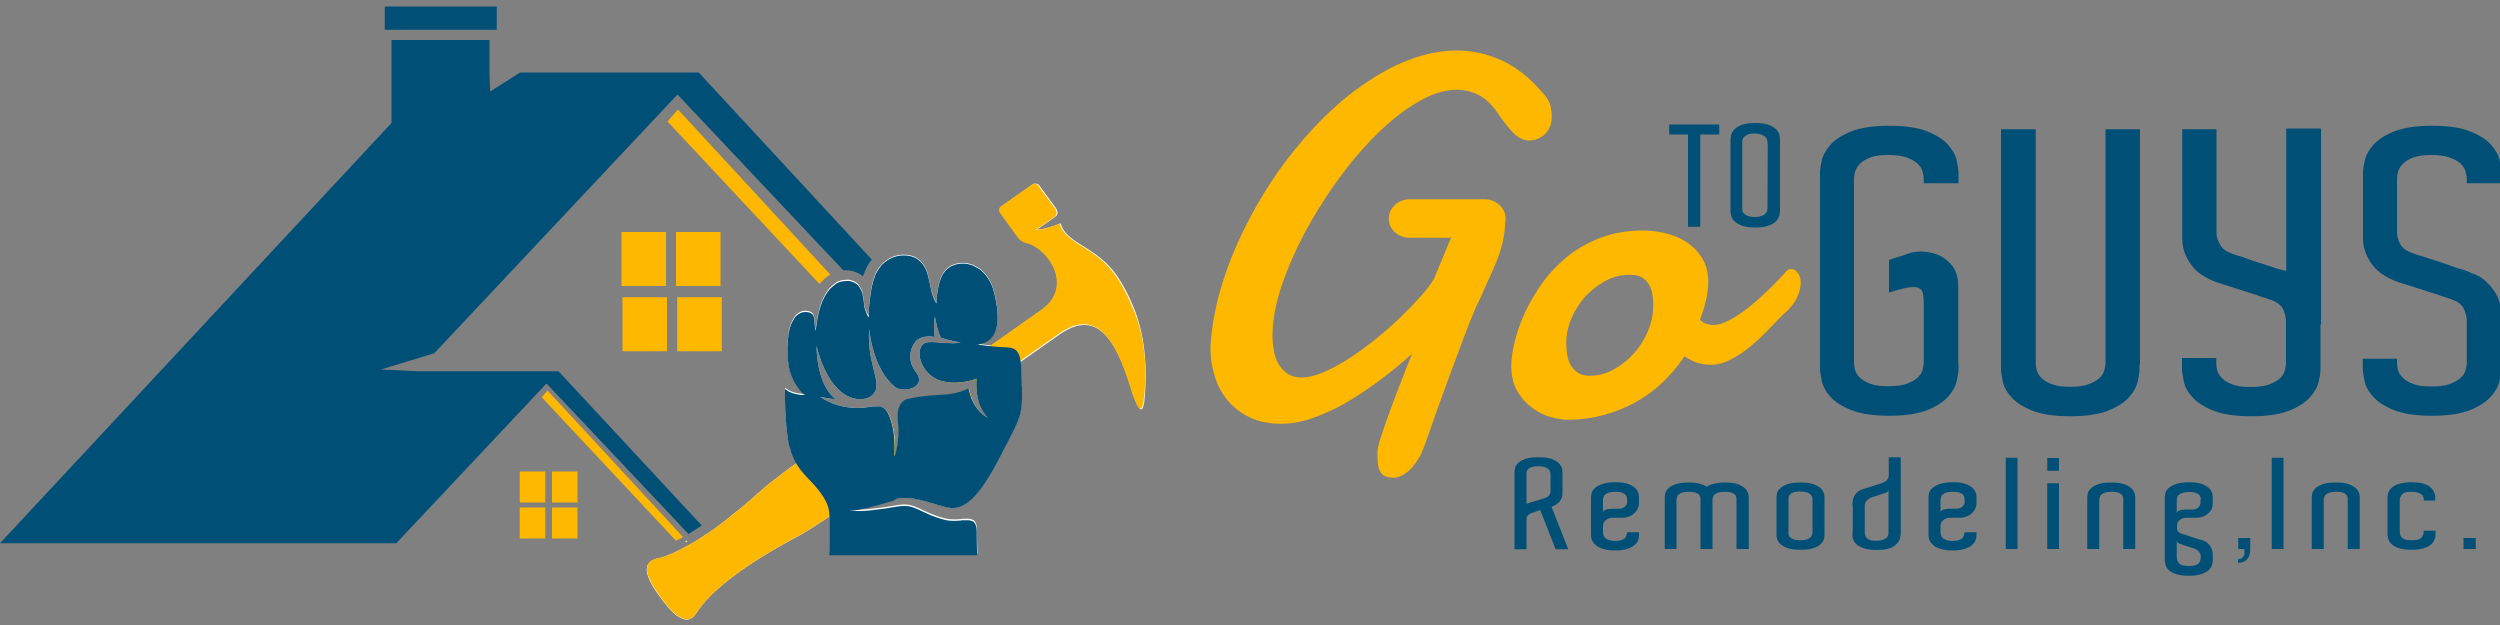 <?xml version="1.0" encoding="utf-8"?>
<!-- Generator: Adobe Illustrator 26.0.2, SVG Export Plug-In . SVG Version: 6.00 Build 0)  -->
<svg version="1.1" id="Layer_1" xmlns="http://www.w3.org/2000/svg" xmlns:xlink="http://www.w3.org/1999/xlink" x="0px" y="0px"
	 viewBox="0 0 1000 250" style="enable-background:new 0 0 1000 250;" xml:space="preserve">
<rect x="0" y="0" width="1000" height="250" fill="#808080" stroke="none"/>
<style type="text/css">
	.st0{fill-rule:evenodd;clip-rule:evenodd;fill:#FFB800;}
	.st1{fill-rule:evenodd;clip-rule:evenodd;fill:#004F77;}
	.st2{fill:#FFFFFF;}
	.st3{fill:#FFB800;}
	.st4{fill:#004F77;}
</style>
<g>
	<g>
		<path class="st0" d="M219,156.2l54.2,58.6c-1,0.5-1.9,1-2.8,1.5l-53.7-57.4L219,156.2z"/>
		<path class="st0" d="M274.9,216.6h-0.8c0.2-0.1,0.3-0.2,0.5-0.3L274.9,216.6z"/>
		<rect x="220.8" y="203" class="st0" width="10.2" height="12.4"/>
		<rect x="207.9" y="203" class="st0" width="10.2" height="12.4"/>
		<path class="st1" d="M279.5,29h-16.7l0,0H208l-11.9,7.6l-0.3-6.4V16h-39.2v33.2L0,217.3h102.3l0,0h56.2l60.1-63.9l56.8,60.2
			c1.7-1,3.5-2.2,5.3-3.4l-57.3-61.7H167l0,0l-14.7-0.7l21.4-6.5L271,37.8l66.3,70.3c0.4,0,0.7,0,1,0c2.6,0,5.1,0.9,6.9,2.4
			c0-0.1,0.1-0.2,0.1-0.3c0.9-2.6,2-4.7,3.4-6.4L279.5,29z"/>
		<rect x="153.9" y="2.6" class="st1" width="44.8" height="9.3"/>
		<path class="st0" d="M332.1,109.8c-1.4,0.8-2.9,2.1-4.3,3.8l-60.8-65l4.2-4.8L332.1,109.8z"/>
		<path class="st0" d="M349.4,128.6c-1.1,1.5-2.3,3-3.5,4.4l-15.2-16.2c0.2-0.2,0.3-0.5,0.5-0.7c0.2-0.2,0.3-0.4,0.6-0.7
			c0.1-0.1,0.2-0.3,0.4-0.4c0.6-0.6,1.1-1.1,1.7-1.4c0.1,0,0.1-0.1,0.1-0.1c0.1-0.1,0.3-0.2,0.4-0.3c0.2-0.1,0.4-0.2,0.5-0.3
			l11.6,12.5c0,0,0,0,0,0c0,0,0,0,0,0l0.7,0.8v0L349.4,128.6z"/>
		<rect x="270.9" y="118.9" class="st0" width="17.8" height="21.6"/>
		<rect x="249" y="118.9" class="st0" width="17.8" height="21.6"/>
		<rect x="270.4" y="92.8" class="st0" width="17.8" height="21.6"/>
		<rect x="248.6" y="92.8" class="st0" width="17.8" height="21.6"/>
		<rect x="220.8" y="188.6" class="st0" width="10.2" height="12.4"/>
		<rect x="207.9" y="188.6" class="st0" width="10.2" height="12.4"/>
	</g>
	<g>
		<path class="st2" d="M274.9,216.6h-0.8c0.2-0.1,0.3-0.2,0.5-0.3L274.9,216.6z"/>
		<path class="st2" d="M453.3,122.6c-6.5-15.4-11.9-19.2-21.7-25.2c-5.2-3.2-6.8-5.8-7.3-8.1c-5.5,2.4-9.6,2.6-9.6,2.6
			c2.8-1.9,4.9-3.5,7.4-5.2c1.6-1.1,0.7-2.8,0.3-3.4l-6.6-9c-0.6-0.9-1.8-1.1-2.6-0.6l-12.5,8.8c-0.8,0.6-0.9,1.8-0.3,2.6l7.1,9.8
			c0.9,1.2,2.3,2,3.3,2.2c8.2,1.7,19.7,17.2,5.9,26.9c-1.4,0.9-2.8,2-4.4,3.1c-0.4,0.3-0.8,0.6-1.2,0.8c-1.8,1.3-3.8,2.7-5.8,4.1
			c-1.2,0.9-2.5,1.8-3.8,2.7c-1.6,1.2-3.3,2.3-5,3.5h0c-0.7-0.1-1.3-0.1-1.8-0.2c-0.3,0-0.5-0.1-0.8-0.1c-0.3,0-0.5-0.1-0.7-0.1
			c-0.1,0-0.2,0-0.3,0c-0.2,0-0.4-0.1-0.6-0.1c-0.2,0-0.3-0.1-0.5-0.1c0,0,0,0-0.1,0c-0.1,0-0.2,0-0.3-0.1c-0.1,0-0.2,0-0.3,0
			c-0.2,0-0.2,0-0.2,0c8.8-0.8,9.5-10,6.7-20.8c-0.1-0.5-0.3-1-0.4-1.5c-0.2-0.5-0.3-0.9-0.5-1.4c-0.2-0.4-0.4-0.9-0.6-1.2
			c-0.2-0.3-0.3-0.6-0.5-0.9c-0.4-0.7-0.9-1.4-1.4-2c-0.1-0.2-0.3-0.3-0.4-0.5c-0.2-0.2-0.4-0.4-0.6-0.6c0,0-0.1-0.1-0.1-0.1
			c-0.2-0.2-0.3-0.3-0.5-0.5c-0.2-0.2-0.3-0.3-0.5-0.4c-0.2-0.1-0.3-0.3-0.5-0.3c-0.2-0.1-0.3-0.2-0.5-0.3c-0.2-0.2-0.5-0.3-0.7-0.4
			c-0.3-0.1-0.5-0.3-0.7-0.4c-0.3-0.1-0.6-0.3-0.9-0.4c-0.6-0.2-1.2-0.4-1.9-0.5c-2.3-0.4-4.7,0-6.6,1c-0.3,0.2-0.7,0.4-1,0.7
			c-0.2,0.1-0.4,0.3-0.6,0.5c-0.2,0.2-0.4,0.3-0.5,0.5c-0.2,0.2-0.3,0.3-0.4,0.5c-0.2,0.2-0.4,0.4-0.5,0.7c-0.2,0.2-0.3,0.5-0.4,0.7
			c-2.2,4-2.3,11.2-2.3,11.2c-3.6-5.2-1.8-13.8-7.6-17.7c-2.9-2-8.1-2.3-12.3,0.6c-0.5,0.4-1.1,0.8-1.6,1.3
			c-0.3,0.2-0.5,0.5-0.7,0.8c-0.2,0.2-0.3,0.4-0.5,0.6c-0.1,0.1-0.1,0.2-0.2,0.2c-0.2,0.3-0.4,0.6-0.6,0.9c-0.2,0.3-0.3,0.6-0.5,0.9
			c-0.1,0.1-0.1,0.2-0.2,0.3c-0.1,0.2-0.3,0.5-0.3,0.8c-0.1,0.2-0.2,0.4-0.2,0.6c-0.1,0.3-0.2,0.5-0.3,0.8c-0.2,0.6-0.4,1.2-0.5,1.7
			c-0.1,0.3-0.2,0.7-0.3,1.1c0,0.2-0.1,0.4-0.1,0.6c-0.1,0.4-0.2,0.7-0.2,1.1c0,0.2-0.1,0.4-0.1,0.6c-0.2,0.9-0.3,1.8-0.4,2.6
			c-0.1,1-0.2,1.9-0.3,2.7c0,0.3,0,0.5-0.1,0.8c-0.1,1.7-0.1,3-0.1,3.7l-0.7-0.8c0,0,0,0,0,0c0,0,0,0,0,0c-0.2-0.5-0.4-1-0.6-1.5
			c-0.1-0.2-0.1-0.4-0.2-0.6c-0.1-0.3-0.1-0.5-0.2-0.8c-0.1-0.3-0.1-0.5-0.1-0.8c-0.1-0.7-0.2-1.5-0.3-2.2c0-0.3-0.1-0.7-0.2-1
			c0-0.2-0.1-0.4-0.1-0.7c0-0.1,0-0.1,0-0.2c0-0.2-0.1-0.3-0.1-0.5c-0.2-0.6-0.4-1.3-0.8-1.9c-0.1-0.2-0.3-0.5-0.4-0.7
			c-0.1-0.1-0.2-0.3-0.3-0.4c0,0,0,0,0-0.1c0,0,0,0,0,0c0,0,0-0.1-0.1-0.1c-0.1-0.1-0.2-0.2-0.2-0.2c-0.1-0.1-0.1-0.1-0.2-0.2
			c-0.3-0.3-0.7-0.5-1-0.7c-0.2-0.1-0.4-0.2-0.6-0.3c-0.1,0-0.2-0.1-0.3-0.1c-0.1,0-0.2-0.1-0.3-0.1c-0.2-0.1-0.4-0.1-0.6-0.2
			c0,0-0.1,0-0.1,0c-0.1,0-0.2-0.1-0.4-0.1c0,0-0.1,0-0.1,0c0,0,0,0-0.1,0c-0.1,0-0.2,0-0.3,0c-0.2,0-0.4,0-0.7,0
			c-0.8,0-1.7,0.1-2.5,0.4c-0.3,0.1-0.6,0.2-0.9,0.3c-0.2,0.1-0.4,0.2-0.5,0.3c-0.1,0.1-0.3,0.2-0.4,0.3c0,0-0.1,0-0.1,0.1
			c-0.6,0.4-1.2,0.9-1.7,1.4c-0.1,0.1-0.3,0.3-0.4,0.4c-0.2,0.2-0.4,0.4-0.6,0.7c-0.2,0.2-0.3,0.4-0.5,0.7c-0.2,0.3-0.4,0.6-0.6,0.9
			c-0.1,0.2-0.3,0.4-0.4,0.7c-0.3,0.6-0.6,1.2-0.9,1.8c-2.1,4.8-2.7,11.9-2.7,11.9c-0.7-1.8-0.2-4.7-1.1-6.3c-0.5-0.9-2.8-1.7-5-0.8
			c-0.2,0.1-0.3,0.2-0.5,0.3c-0.3,0.2-0.7,0.4-1,0.7c-0.2,0.1-0.3,0.3-0.5,0.5c-0.1,0.1-0.2,0.2-0.2,0.3c-0.2,0.2-0.3,0.4-0.4,0.6
			c-0.1,0.2-0.2,0.3-0.3,0.5c-0.1,0.2-0.2,0.3-0.3,0.5c0,0,0,0,0,0c-0.1,0.2-0.2,0.4-0.3,0.6c-0.1,0.2-0.2,0.4-0.3,0.6
			c-0.3,0.8-0.6,1.7-0.8,2.8c0,0.1-0.1,0.3-0.1,0.4c0,0.2-0.1,0.3-0.1,0.5c-0.3,2.6-0.5,5-0.4,7.2c0,0.3,0,0.5,0,0.7
			c0,1,0.1,1.9,0.2,2.8c0,0.3,0.1,0.5,0.1,0.8c0,0.3,0.1,0.5,0.1,0.8c0,0.3,0.1,0.5,0.1,0.8c0.1,0.6,0.3,1.2,0.4,1.8
			c0,0.2,0.1,0.4,0.2,0.5c0.3,0.9,0.5,1.6,0.9,2.3c0.1,0.2,0.2,0.5,0.3,0.7c0.8,1.7,1.7,2.9,2.4,3.9c0.1,0.2,0.3,0.3,0.4,0.5
			c0.2,0.2,0.3,0.3,0.4,0.5c0.2,0.2,0.3,0.3,0.5,0.5c0.4,0.3,0.7,0.5,0.8,0.6c0,0,0.1,0,0.1,0.1c-0.4,0-0.8,0-1.2,0
			c-0.3,0-0.6,0-0.9-0.1c-0.6-0.1-1.1-0.2-1.6-0.3c-0.3-0.1-0.5-0.1-0.7-0.2c-0.4-0.1-0.8-0.3-1.2-0.4c-0.2-0.1-0.3-0.2-0.5-0.2
			c-0.3-0.2-0.6-0.3-0.8-0.5c-0.2-0.2-0.4-0.3-0.6-0.4c0,0,0,0,0,0c-0.1-0.1-0.2-0.2-0.3-0.2c-0.1-0.1-0.1-0.1-0.1-0.1l0,0
			c0,0,0,0,0,0c0,0.2,0,2,0,4.6c0,2,0.1,4.6,0.3,7.2c0.1,0.9,0.1,1.8,0.2,2.7c0.1,1.5,0.3,3,0.5,4.3c0,0.3,0.1,0.6,0.1,0.9
			c0,0,0,0.1,0,0.1c0.1,0.4,0.1,0.8,0.2,1.2c0.1,0.6,0.3,1.2,0.4,1.8c0.1,0.2,0.1,0.4,0.2,0.6l0.2,0.5c0.1,0.4,0.2,0.7,0.3,1.1
			c0.1,0.3,0.2,0.7,0.4,1c0,0,0,0.1,0,0.1c0.1,0.4,0.3,0.7,0.4,1c0.2,0.4,0.3,0.7,0.5,1.1c0.2,0.3,0.3,0.7,0.5,1
			c0.2,0.3,0.3,0.6,0.5,0.9c-3.4,2.4-6.6,4.8-9.6,7.2c-0.6,0.5-1.2,1-1.8,1.4c-1.1,0.9-2.2,1.9-3.3,2.8c-2.1,1.9-4.2,3.8-6.3,5.5
			c-0.5,0.5-1.1,0.9-1.6,1.3c-0.5,0.5-1.1,0.9-1.6,1.3c-0.3,0.3-0.6,0.5-0.9,0.7c-0.6,0.5-1.2,0.9-1.7,1.4c-0.4,0.3-0.8,0.6-1.1,0.9
			c-0.5,0.4-0.9,0.7-1.4,1.1c-0.8,0.6-1.5,1.2-2.3,1.7c-0.4,0.3-0.8,0.6-1.2,0.9c-0.4,0.3-0.9,0.6-1.3,0.9c-0.4,0.3-0.9,0.6-1.3,0.9
			c-0.5,0.3-0.9,0.6-1.4,0.9c-1.3,0.9-2.6,1.7-3.9,2.5c-1.4,0.9-2.8,1.6-4.1,2.3c-0.4,0.2-0.9,0.5-1.3,0.7c-0.5,0.3-1,0.5-1.4,0.7
			c-0.4,0.2-0.8,0.4-1.2,0.6c-0.4,0.2-0.7,0.3-1.1,0.5c-1.1,0.5-2.1,0.8-3,1.2c-0.2,0.1-0.4,0.1-0.6,0.2c-0.8,0.3-1.6,0.5-2.3,0.6
			c-8.7,1.9-2,11.3,1.1,15.5c1.3,1.8,3.4,4.6,5.6,6.5c0.2,0.1,0.3,0.3,0.4,0.4c0,0,0,0,0,0c0.2,0.1,0.3,0.3,0.5,0.4
			c0.2,0.1,0.3,0.2,0.5,0.3c0.2,0.1,0.3,0.2,0.5,0.3c0.3,0.2,0.5,0.3,0.7,0.4c0.3,0.1,0.7,0.3,1,0.4c0.1,0,0.2,0,0.2,0.1
			c0.2,0,0.3,0.1,0.5,0.1c0.2,0,0.4,0,0.6,0c0.2,0,0.3,0,0.5,0c0.4,0,0.7-0.2,1.1-0.3c0.2-0.1,0.3-0.2,0.5-0.3
			c0.4-0.2,0.7-0.5,1-0.9c0.3-0.4,0.7-0.8,1-1.3c4.6-7.5,17.3-18.1,39-29.7c0.6-0.3,1.3-0.7,2-1.1c0.6-0.3,1.1-0.6,1.7-1
			c0.6-0.4,1.2-0.7,1.9-1.1c0.6-0.4,1.3-0.8,1.9-1.2c2.2-1.4,4.4-2.9,6.7-4.4c0,0.5,0,1,0,1.6c0,0.4,0,0.9,0,1.4c0,4.4,0,8.4-0.1,12
			h59.2c-0.2-3.4-0.2-6.7-0.2-9.5c0-1.8-0.4-2.9-1-3.6c-0.1-0.1-0.2-0.2-0.3-0.3c-0.1-0.1-0.2-0.1-0.4-0.2c-0.3-0.1-0.5-0.2-0.9-0.3
			c-0.2,0-0.4-0.1-0.6-0.1c-0.1,0-0.3,0-0.4,0c-0.1,0-0.3,0-0.5,0c-0.2,0-0.3,0-0.5,0c-0.2,0-0.3,0-0.5,0c-0.2,0-0.4,0-0.5,0
			c-0.2,0-0.4,0-0.7,0.1c-0.4,0-0.9,0.1-1.4,0.1c-1.8,0.1-3.9,0.1-6-0.6c-0.4-0.1-0.7-0.2-1.1-0.3c-0.7-0.2-1.4-0.5-2-0.7
			c-0.3-0.1-0.5-0.2-0.8-0.3c-0.3-0.1-0.6-0.2-0.8-0.3c-1.2-0.5-2.2-1-3.1-1.4c-0.3-0.1-0.6-0.3-0.8-0.4c-0.7-0.3-1.4-0.7-2.1-0.9
			c-0.4-0.2-0.9-0.3-1.3-0.5c-0.2-0.1-0.4-0.1-0.7-0.2c-0.1,0-0.2,0-0.3-0.1c-1.5-0.3-3.2-0.3-5.6,0.1c-0.4,0.1-0.8,0.2-1.2,0.2
			c-0.2,0-0.4,0.1-0.6,0.1c-1.6,0.3-3.1,0.5-4.6,0.7c-0.3,0-0.7,0.1-1,0.1c-0.5,0.1-1,0.1-1.6,0.2c-0.3,0-0.5,0.1-0.8,0.1
			c-1.7,0.2-3.3,0.3-4.6,0.3c-0.3,0-0.7,0-1,0c-0.2,0-0.5,0-0.7,0c-0.2,0-0.3,0-0.4,0c-1.4,0-2.2,0-2.2,0c4.9-0.4,9-1.6,17.6-4.1
			c0.7-0.2,1.5-0.4,2.2-0.5c0.7-0.1,1.5-0.1,2.2-0.1c0.4,0,0.8,0,1.1,0c0.1,0,0.2,0,0.3,0c0.3,0,0.7,0.1,1.1,0.1
			c0.3,0,0.5,0.1,0.8,0.1c0.3,0,0.6,0.1,0.9,0.2c1.2,0.2,2.4,0.5,3.6,0.8c0.8,0.2,1.5,0.4,2.2,0.6c1,0.3,1.9,0.6,2.9,0.9
			c0.6,0.2,1.1,0.3,1.7,0.5c0.4,0.1,0.8,0.2,1.2,0.3c0.4,0.1,0.9,0.2,1.3,0.3c0.2,0,0.4,0.1,0.7,0.1c0.2,0,0.3,0,0.5,0.1
			c0.4,0,0.9,0,1.3,0c8.2-0.4,14.8-13.1,21.4-26c4.9-9.5,6.2-11.7,5.9-21.5c0-0.7,0-1.3-0.1-2c0-0.4,0-0.9,0-1.3
			c0-1.2-0.1-2.4-0.1-3.5c0-0.4,0-0.7-0.1-1.1c0,0,0,0,0,0v0c0,0,0,0,0,0c0-0.7-0.1-1.3-0.1-1.9c0-0.4-0.1-0.7-0.1-1l15.5-10.9
			c14.7-10.4,22.5,1.1,28.8,21.5c0.2,0.7,0.4,1.4,0.6,2c0.1,0.4,0.3,0.7,0.4,1.1c0.6,1.7,1.1,2.9,1.6,3.8c0.2,0.4,0.4,0.7,0.6,0.9
			c0.1,0.2,0.3,0.3,0.4,0.4l0.2,0.1c0.1,0,0.1,0,0.2,0c0.1,0,0.1,0,0.2-0.1c0.1-0.1,0.2-0.2,0.3-0.3c0,0,0.1-0.1,0.1-0.1
			c0.1-0.2,0.2-0.6,0.3-1c0-0.1,0.1-0.3,0.1-0.4c0.1-0.3,0.1-0.6,0.2-0.9C458.8,150.4,458.8,135.6,453.3,122.6z M395.3,167.3
			c-2.9-1.4-5.4-4.6-6.9-8.7c-0.3-1-0.6-2-0.8-3c-7.5,3.4-11,1.9-20.4,3.4h0c-1.1,0.2-2.3,0.4-3.6,0.7c-1.6,0.3-2.6,1.2-3.3,2.4
			c-1,1.7-1.2,3.9-1,6.1c1,10.1-1.4,14.6-1.4,14.6c0.3-5.4-0.1-10.1-1.2-13.9c-0.9-2.8-1.7-4.6-3.2-5.6c-1.3-0.9-3.1-1-5.9-0.5
			c-11.7,2-19.8-4.2-19.5-4.1c2.1,0.4,2.8,0.7,6.2,1c-3.8-2.9-7.5-9.5-7.7-21.5c0,0,3,14.7,11.6,19.8c3.8,2.3,9.8,2.6,11.9-1.5
			c2.2-4.3-3.5-12.2-2.4-25c0,0,1.1,15.7,10.2,23.2c3.4,2.8,13.3,0.3,8.4-6c-3.2-4.1-2.6-8.9-0.2-11.9c2.5-3.2,7.8-2,7.8-2
			c-0.4-3-0.5-5.6,0.1-8.1c0,0,0.9,5.9,2.4,8.4c3.1,1.1,7.8,1.9,7.8,1.9s-1.1,0.5-5.7,0.2c-2.8-0.2-5.2-0.5-7.4-0.3
			c-5.9,0.8-3.7,12.7,5.2,15.4c0.3,0.1,0.5,0.2,0.8,0.2c7.2,1.7,13.5-1.1,13.5-1.1c-0.1,1.9-0.1,3.7,0.1,5.3
			C391.4,161.3,392.9,164.6,395.3,167.3z"/>
		<path class="st2" d="M314.1,156.4v-1.5c0,0.2,0,2,0,4.6C314.1,158.3,314.1,157.2,314.1,156.4z M314.5,155.3
			c0.1,0.1,0.3,0.3,0.6,0.4C314.9,155.6,314.7,155.4,314.5,155.3z M318.3,157.1c0.5,0.1,1,0.2,1.6,0.3
			C319.3,157.3,318.7,157.2,318.3,157.1z M322,157.5c-0.4,0-0.8,0-1.2,0c0.3,0,0.7,0,1,0L322,157.5C322,157.5,322,157.5,322,157.5z
			 M274.6,216.3c-0.2,0.1-0.3,0.2-0.5,0.3h0.8L274.6,216.3z M346.6,125.5c0.1,0.3,0.3,0.5,0.4,0.8c0.1,0.1,0.2,0.3,0.3,0.4
			c0,0,0-0.2,0-0.5v0L346.6,125.5z"/>
	</g>
	<g>
		<path class="st3" d="M369,177.1c-4.7,4.2-21.1,18.3-37,29.3c0,0,0,0,0,0c-2.3,1.6-4.5,3-6.7,4.4c-0.6,0.4-1.3,0.8-1.9,1.2
			c-0.6,0.4-1.2,0.8-1.9,1.1c-0.6,0.3-1.1,0.7-1.7,1c-0.7,0.4-1.3,0.7-2,1.1c-21.6,11.6-34.4,22.2-39,29.7c-0.3,0.5-0.6,0.9-1,1.3
			c-0.3,0.4-0.7,0.7-1,0.9c-0.2,0.1-0.3,0.2-0.5,0.3c-0.4,0.2-0.7,0.3-1.1,0.3c-0.2,0-0.3,0-0.5,0c-0.2,0-0.4,0-0.6,0
			c-0.2,0-0.3,0-0.5-0.1c-0.1,0-0.2,0-0.2-0.1c-0.3-0.1-0.7-0.2-1-0.4c-0.3-0.1-0.5-0.3-0.7-0.4c-0.2-0.1-0.3-0.2-0.5-0.3
			c-0.2-0.1-0.3-0.2-0.5-0.3c-0.2-0.1-0.3-0.2-0.5-0.4c0,0,0,0,0,0c-0.2-0.1-0.3-0.3-0.4-0.4c-2.3-1.9-4.3-4.7-5.6-6.5
			c-3.1-4.3-9.8-13.7-1.1-15.5c0.7-0.2,1.5-0.4,2.3-0.6c0.2-0.1,0.4-0.1,0.6-0.2c0.9-0.3,2-0.7,3-1.2c0.3-0.1,0.7-0.3,1.1-0.5
			c0.4-0.2,0.8-0.4,1.2-0.6c0.5-0.2,0.9-0.5,1.4-0.7c0.4-0.2,0.9-0.4,1.3-0.7c1.3-0.7,2.7-1.5,4.1-2.3c1.3-0.8,2.6-1.6,3.9-2.5
			c0.4-0.3,0.9-0.6,1.4-0.9c0.4-0.3,0.9-0.6,1.3-0.9c0.4-0.3,0.9-0.6,1.3-0.9c0.4-0.3,0.8-0.6,1.2-0.9c0.8-0.5,1.5-1.1,2.3-1.7
			c0.5-0.3,0.9-0.7,1.4-1.1c0.4-0.3,0.8-0.6,1.1-0.9c0.6-0.4,1.1-0.9,1.7-1.4c0.3-0.2,0.6-0.5,0.9-0.7c0.5-0.4,1.1-0.9,1.6-1.3
			c0.5-0.4,1.1-0.9,1.6-1.3c2-1.7,4.1-3.5,6.3-5.5c1-0.9,2.1-1.9,3.3-2.8c0.6-0.5,1.2-1,1.8-1.4c3-2.4,6.2-4.8,9.6-7.2
			c12.7-9,27-17.5,34.6-21.8c1.5,0.9,2.3,2.7,3.2,5.6c1.1,3.8,1.5,8.6,1.2,13.9c0,0,2.4-4.5,1.4-14.6c-0.2-2.2,0-4.4,1-6.1l4.4,6
			l1.3,1.8l2.2,3.1l1,1.4C369.9,175.2,369.8,176.5,369,177.1z"/>
		<path class="st3" d="M387.6,155.6c0.2,1,0.5,2.1,0.8,3l-20.3,14.3l-0.8,0.6c0,0-0.8-1.5-1.4-3.6c-0.2-0.8-0.5-1.6-0.6-2.5
			c-0.8-4.2-0.6-6.6-0.6-6.6s0.9-0.6,2.5-1.8h0C376.6,157.5,380.1,159,387.6,155.6z"/>
		<path class="st3" d="M457.4,160.7c0,0.3-0.1,0.6-0.2,0.9c0,0.1-0.1,0.3-0.1,0.4c-0.1,0.4-0.2,0.7-0.3,1c0,0.1-0.1,0.1-0.1,0.1
			c-0.1,0.1-0.2,0.2-0.3,0.3c-0.1,0.1-0.2,0.1-0.4,0l-0.2-0.1c-0.1-0.1-0.2-0.2-0.4-0.4c-0.2-0.2-0.4-0.5-0.6-0.9
			c-0.4-0.8-1-2.1-1.6-3.8c-0.1-0.3-0.3-0.7-0.4-1.1c-0.2-0.6-0.4-1.3-0.6-2c-6.3-20.4-14.1-31.9-28.8-21.5l-15.5,10.9l-17.2,12.2
			c-0.2-1.6-0.2-3.4-0.1-5.3c0,0-6.3,2.8-13.5,1.1c-0.3-0.1-0.6-0.1-0.8-0.2c5.7-4,12.8-9.1,19.8-14h0c1.7-1.2,3.4-2.4,5-3.5
			c1.3-0.9,2.5-1.8,3.8-2.7c2-1.4,4-2.8,5.8-4.1c0.4-0.3,0.8-0.6,1.2-0.8c1.6-1.1,3-2.2,4.4-3.1c13.8-9.7,2.3-25.2-5.9-26.9
			c-1-0.2-2.4-1-3.3-2.2l-7.1-9.8c-0.6-0.9-0.5-2.1,0.3-2.6l12.5-8.8c0.8-0.6,2-0.3,2.6,0.6l6.6,9c0.4,0.6,1.3,2.3-0.3,3.4
			c-2.4,1.7-4.6,3.2-7.4,5.2c0,0,4.1-0.2,9.6-2.6c0.5,2.2,2.2,4.9,7.3,8.1c9.8,6,15.2,9.9,21.7,25.2
			C458.8,135.6,458.8,150.4,457.4,160.7z"/>
	</g>
	<g>
		<g>
			<path class="st4" d="M359.7,199.3c0.7-0.1,1.5-0.1,2.2-0.1c0.4,0,0.8,0,1.1,0c0.1,0,0.2,0,0.3,0c0.3,0,0.7,0.1,1.1,0.1
				c0.3,0,0.5,0.1,0.8,0.1c0.3,0,0.6,0.1,0.9,0.2c1.2,0.2,2.4,0.5,3.6,0.8c0.8,0.2,1.5,0.4,2.2,0.6c1,0.3,1.9,0.6,2.9,0.9
				c0.6,0.2,1.1,0.3,1.7,0.5c0.4,0.1,0.8,0.2,1.2,0.3c0.4,0.1,0.9,0.2,1.3,0.3c0.2,0,0.4,0.1,0.7,0.1c0.2,0,0.3,0,0.5,0.1
				c0.4,0,0.9,0,1.3,0c8.2-0.4,14.8-13.1,21.4-26c4.9-9.5,6.2-11.7,5.9-21.5c0-0.7,0-1.3-0.1-2c0-0.4,0-0.9,0-1.3
				c0-1.2-0.1-2.4-0.1-3.5c0-0.4,0-0.7-0.1-1.1c0,0,0,0,0,0v-0.1c0-0.7-0.1-1.3-0.1-1.9c0-0.4-0.1-0.7-0.1-1
				c-0.5-3.7-1.7-5.6-4.9-5.8c-2.6-0.1-4.9-0.3-6.9-0.5h0c-0.7-0.1-1.3-0.1-1.8-0.2c-0.3,0-0.5-0.1-0.8-0.1c-0.3,0-0.5-0.1-0.7-0.1
				c-0.1,0-0.2,0-0.3,0c-0.2,0-0.4-0.1-0.6-0.1c-0.2,0-0.3-0.1-0.5-0.1c0,0,0,0-0.1,0c-0.1,0-0.2,0-0.3-0.1c-0.1,0-0.2,0-0.3,0
				c-0.2,0-0.2,0-0.2,0c8.8-0.8,9.5-10,6.7-20.8c-0.1-0.5-0.3-1-0.4-1.5c-0.2-0.5-0.3-0.9-0.5-1.4c-0.2-0.4-0.4-0.9-0.6-1.2
				c-0.2-0.3-0.3-0.6-0.5-0.9c-0.4-0.7-0.9-1.4-1.4-2c-0.1-0.2-0.3-0.3-0.4-0.5c-0.2-0.2-0.4-0.4-0.6-0.6c0,0-0.1-0.1-0.1-0.1
				c-0.2-0.2-0.3-0.3-0.5-0.5c-0.2-0.2-0.3-0.3-0.5-0.4c-0.2-0.1-0.3-0.3-0.5-0.3c-0.2-0.1-0.3-0.2-0.5-0.3
				c-0.2-0.2-0.5-0.3-0.7-0.4c-0.3-0.1-0.5-0.3-0.7-0.4c-0.3-0.1-0.6-0.3-0.9-0.4c-0.6-0.2-1.2-0.4-1.9-0.5c-2.3-0.4-4.7,0-6.6,1
				c-0.3,0.2-0.7,0.4-1,0.7c-0.2,0.1-0.4,0.3-0.6,0.5c-0.2,0.2-0.4,0.3-0.5,0.5c-0.2,0.2-0.3,0.3-0.4,0.5c-0.2,0.2-0.4,0.4-0.5,0.7
				c-0.2,0.2-0.3,0.5-0.4,0.7c-2.2,4-2.3,11.2-2.3,11.2c-3.6-5.2-1.8-13.8-7.6-17.7c-2.9-2-8.1-2.3-12.3,0.6
				c-0.5,0.4-1.1,0.8-1.6,1.3c-0.3,0.2-0.5,0.5-0.7,0.8c-0.2,0.2-0.3,0.4-0.5,0.7c-0.1,0.1-0.1,0.1-0.2,0.2
				c-0.2,0.3-0.4,0.6-0.6,0.9c-0.2,0.3-0.3,0.6-0.5,0.9c-0.1,0.1-0.1,0.2-0.2,0.3c-0.1,0.2-0.3,0.5-0.3,0.8
				c-0.1,0.2-0.2,0.4-0.2,0.6c-0.1,0.3-0.2,0.5-0.3,0.8c-0.2,0.6-0.4,1.2-0.5,1.7c-0.1,0.3-0.2,0.7-0.3,1.1c0,0.2-0.1,0.4-0.1,0.6
				c-0.1,0.4-0.2,0.7-0.2,1.1c0,0.2-0.1,0.4-0.1,0.6c-0.2,0.9-0.3,1.8-0.4,2.6c-0.1,1-0.2,1.9-0.3,2.7c0,0.3,0,0.5-0.1,0.8
				c-0.1,1.7-0.1,3-0.1,3.7v0c0,0.3,0,0.5,0,0.5c-0.1-0.2-0.2-0.3-0.3-0.4c-0.2-0.3-0.3-0.6-0.4-0.8c0,0,0,0,0,0c0,0,0,0,0,0
				c-0.2-0.5-0.4-1-0.6-1.5c-0.1-0.2-0.1-0.4-0.2-0.6c-0.1-0.3-0.1-0.5-0.2-0.8c-0.1-0.3-0.1-0.5-0.1-0.8c-0.1-0.7-0.2-1.5-0.3-2.2
				c0-0.3-0.1-0.7-0.2-1c0-0.2-0.1-0.4-0.1-0.7c0-0.1,0-0.1,0-0.2c0-0.2-0.1-0.3-0.1-0.5c-0.2-0.6-0.4-1.3-0.8-1.9
				c-0.1-0.2-0.3-0.5-0.4-0.7c-0.1-0.1-0.2-0.3-0.3-0.4c0,0,0,0,0-0.1c0,0,0,0,0,0c0,0,0-0.1-0.1-0.1c-0.1-0.1-0.2-0.2-0.2-0.2
				c-0.1-0.1-0.1-0.1-0.2-0.2c-0.3-0.3-0.7-0.5-1-0.7c-0.2-0.1-0.4-0.2-0.6-0.3c-0.1,0-0.2-0.1-0.3-0.1c-0.1,0-0.2-0.1-0.3-0.1
				c-0.2-0.1-0.4-0.1-0.6-0.2c0,0-0.1,0-0.1,0c-0.1,0-0.2-0.1-0.4-0.1c0,0-0.1,0-0.1,0c0,0,0,0-0.1,0c-0.1,0-0.2,0-0.3,0
				c-0.2,0-0.4,0-0.7,0c-0.8,0-1.7,0.1-2.5,0.4c-0.3,0.1-0.6,0.2-0.9,0.3c-0.2,0.1-0.4,0.2-0.5,0.3c-0.1,0.1-0.3,0.2-0.4,0.3
				c0,0-0.1,0-0.1,0.1c-0.6,0.4-1.2,0.9-1.7,1.4c-0.1,0.1-0.3,0.3-0.4,0.4c-0.2,0.2-0.4,0.4-0.6,0.7c-0.2,0.2-0.3,0.4-0.5,0.7
				c-0.2,0.3-0.4,0.6-0.6,0.9c-0.1,0.2-0.3,0.4-0.4,0.7c-0.3,0.6-0.6,1.2-0.9,1.8c-2.1,4.8-2.7,11.9-2.7,11.9
				c-0.7-1.8-0.2-4.7-1.1-6.3c-0.5-0.9-2.8-1.7-5-0.8c-0.2,0.1-0.3,0.2-0.5,0.3c-0.3,0.2-0.7,0.4-1,0.7c-0.2,0.1-0.3,0.3-0.5,0.5
				c-0.1,0.1-0.2,0.2-0.2,0.3c-0.2,0.2-0.3,0.4-0.4,0.6c-0.1,0.2-0.2,0.3-0.3,0.5c-0.1,0.2-0.2,0.3-0.3,0.5c0,0,0,0,0,0
				c-0.1,0.2-0.2,0.4-0.3,0.6c-0.1,0.2-0.2,0.4-0.3,0.6c-0.3,0.8-0.6,1.7-0.8,2.8c0,0.1-0.1,0.3-0.1,0.4c0,0.2-0.1,0.3-0.1,0.5
				c-0.3,2.6-0.5,5-0.4,7.2c0,0.3,0,0.5,0,0.7c0,1,0.1,1.9,0.2,2.8c0,0.3,0.1,0.5,0.1,0.8c0,0.3,0.1,0.5,0.1,0.8
				c0,0.3,0.1,0.5,0.1,0.8c0.1,0.6,0.3,1.2,0.4,1.8c0,0.2,0.1,0.4,0.2,0.5c0.3,0.9,0.5,1.6,0.9,2.3c0.1,0.2,0.2,0.5,0.3,0.7
				c0.8,1.7,1.7,2.9,2.4,3.9c0.1,0.2,0.3,0.3,0.4,0.5c0.2,0.2,0.3,0.3,0.4,0.5c0.2,0.2,0.3,0.3,0.5,0.5c0.4,0.3,0.7,0.5,0.8,0.6
				c0,0,0.1,0,0.1,0.1c-0.4,0-0.8,0-1.2,0c-0.3,0-0.6,0-0.9-0.1c-0.6-0.1-1.1-0.2-1.6-0.3c-0.3-0.1-0.5-0.1-0.7-0.2
				c-0.4-0.1-0.8-0.3-1.2-0.4c-0.2-0.1-0.3-0.2-0.5-0.2c-0.3-0.2-0.6-0.3-0.8-0.5c-0.2-0.2-0.4-0.3-0.6-0.4c0,0,0,0,0,0
				c-0.1-0.1-0.2-0.2-0.3-0.2c-0.1-0.1-0.1-0.1-0.1-0.1l0,0c0,0,0,0,0,0c0,0.2,0,2,0,4.6c0,2,0.1,4.6,0.3,7.2
				c0.1,0.9,0.1,1.8,0.2,2.7c0.1,1.5,0.3,3,0.5,4.3c0,0.3,0.1,0.6,0.1,0.9c0,0,0,0.1,0,0.1c0.1,0.4,0.1,0.8,0.2,1.2
				c0.1,0.6,0.3,1.2,0.4,1.8c0.1,0.2,0.1,0.4,0.2,0.6l0.2,0.5c0.1,0.4,0.2,0.7,0.3,1.1c0.1,0.3,0.2,0.7,0.4,1c0,0,0,0.1,0,0.1
				c0.1,0.4,0.3,0.7,0.4,1c0.2,0.4,0.3,0.7,0.5,1.1c0.2,0.3,0.3,0.7,0.5,1c0.2,0.3,0.3,0.6,0.5,0.9c2.5,4.1,5.4,6.3,8.2,9.7
				c4.3,5.3,4.9,8.2,4.9,11.7c0,0.5,0,1,0,1.6c0,0.4,0,0.9,0,1.4c0,4.4,0,8.4-0.1,12h59.2c-0.2-3.4-0.2-6.7-0.2-9.5
				c0-1.8-0.4-2.9-1-3.6c-0.1-0.1-0.2-0.2-0.3-0.3c-0.1-0.1-0.2-0.1-0.4-0.2c-0.3-0.1-0.5-0.2-0.9-0.3c-0.2,0-0.4-0.1-0.6-0.1
				c-0.1,0-0.3,0-0.4,0c-0.1,0-0.3,0-0.5,0c-0.2,0-0.3,0-0.5,0c-0.2,0-0.3,0-0.5,0c-0.2,0-0.4,0-0.5,0c-0.2,0-0.4,0-0.7,0.1
				c-0.4,0-0.9,0.1-1.4,0.1c-1.8,0.1-3.9,0.1-6-0.6c-0.4-0.1-0.7-0.2-1.1-0.3c-0.7-0.2-1.4-0.5-2-0.7c-0.3-0.1-0.5-0.2-0.8-0.3
				c-0.3-0.1-0.6-0.2-0.8-0.3c-1.2-0.5-2.2-1-3.1-1.4c-0.3-0.1-0.6-0.3-0.8-0.4c-0.7-0.3-1.4-0.7-2.1-0.9c-0.4-0.2-0.9-0.3-1.3-0.5
				c-0.2-0.1-0.4-0.1-0.7-0.2c-0.1,0-0.2,0-0.3-0.1c-1.5-0.3-3.2-0.3-5.6,0.1c-0.4,0.1-0.8,0.2-1.2,0.2c-0.2,0-0.4,0.1-0.6,0.1
				c-1.6,0.3-3.1,0.5-4.6,0.7c-0.3,0-0.7,0.1-1,0.1c-0.5,0.1-1,0.1-1.6,0.2c-0.3,0-0.5,0.1-0.8,0.1c-1.7,0.2-3.3,0.3-4.6,0.3
				c-0.3,0-0.7,0-1,0c-0.2,0-0.5,0-0.7,0c-0.2,0-0.3,0-0.4,0c-1.4,0-2.2,0-2.2,0c4.9-0.4,9-1.6,17.6-4.1
				C358.2,199.6,358.9,199.4,359.7,199.3z M347.6,162.8c-11.7,2-19.8-4.2-19.5-4.1c2.1,0.4,2.8,0.7,6.2,1c-3.8-2.9-7.5-9.5-7.7-21.5
				c0,0,3,14.7,11.6,19.8c3.8,2.3,9.8,2.6,11.9-1.5c2.2-4.3-3.5-12.2-2.4-25c0,0,1.1,15.7,10.2,23.2c3.4,2.8,13.3,0.3,8.4-6
				c-3.2-4.1-2.6-8.9-0.2-11.9c2.5-3.2,7.8-2,7.8-2c-0.4-3-0.5-5.6,0.1-8.1c0,0,0.9,5.9,2.4,8.4c3.1,1.1,7.8,1.9,7.8,1.9
				s-1.1,0.5-5.7,0.2c-2.8-0.2-5.2-0.5-7.4-0.3c-5.9,0.8-3.7,12.7,5.2,15.4c0.3,0.1,0.5,0.2,0.8,0.2c7.2,1.7,13.5-1.1,13.5-1.1
				c-0.1,1.9-0.1,3.7,0.1,5.3c0.5,4.4,2,7.8,4.4,10.4c-2.9-1.4-5.4-4.6-6.9-8.7c-0.3-1-0.6-2-0.8-3c-7.5,3.4-11,1.9-20.4,3.4h0
				c-1.1,0.2-2.3,0.4-3.6,0.7c-1.6,0.3-2.6,1.2-3.3,2.4c-1,1.7-1.2,3.9-1,6.1c1,10.1-1.4,14.6-1.4,14.6c0.3-5.4-0.1-10.1-1.2-13.9
				c-0.9-2.8-1.7-4.6-3.2-5.6C352.2,162.4,350.4,162.3,347.6,162.8z"/>
		</g>
	</g>
</g>
<g>
	<g>
		<path class="st4" d="M783.4,145.7v1.6c0,1.3-0.2,2.9-0.7,5c-0.4,2.1-1.6,4.2-3.4,6.3c-1.9,2.1-4.6,3.9-8.3,5.4
			c-3.7,1.5-8.8,2.3-15.3,2.3c-6.5,0-11.6-0.8-15.3-2.3c-3.7-1.5-6.5-3.3-8.3-5.4c-1.9-2.1-3-4.2-3.4-6.3c-0.4-2.1-0.7-3.8-0.7-4.9
			v-3.9V73.3v-4.1c0-1.1,0.2-2.8,0.7-4.9c0.4-2.1,1.6-4.2,3.4-6.3c1.8-2.1,4.6-3.9,8.3-5.4c3.7-1.5,8.8-2.3,15.3-2.3
			c6.5,0,11.6,0.8,15.3,2.3c3.7,1.5,6.5,3.3,8.3,5.4c1.8,2.1,3,4.2,3.4,6.3c0.4,2.1,0.7,3.8,0.7,4.9v4.1h-13.9v-1.7
			c0-0.9-0.2-2-0.5-3.1c-0.3-1.1-1-2.1-2-3.1c-1-0.9-2.5-1.7-4.3-2.4c-1.9-0.7-4.4-1-7.5-1c-2.9,0-5.3,0.3-7.1,1
			c-1.8,0.7-3.2,1.5-4.2,2.6c-1,1-1.6,2.1-1.9,3.2c-0.3,1.1-0.4,2.1-0.4,3.1v1.4v70.1v1.4c0,0.9,0.1,2,0.4,3.1
			c0.3,1.1,0.9,2.1,1.9,3.1c1,1,2.4,1.8,4.2,2.5c1.8,0.7,4.2,1,7.1,1c3.2,0,5.7-0.3,7.5-1c1.8-0.7,3.3-1.5,4.3-2.4
			c1-0.9,1.7-2,2-3.1c0.3-1.1,0.5-2.1,0.5-2.9v-1.7v-8v-13.6c0-1.8-0.1-3.2-0.3-4.3c-0.2-1.1-0.8-1.9-1.7-2.3
			c-0.9-0.4-2.3-0.5-4.2-0.2c-1.9,0.3-4.4,1-7.7,2V104c1.4-0.5,2.8-1,4.2-1.4c1.4-0.4,2.6-0.8,3.8-1.3c2.6-0.8,5.4-0.9,8.5-0.3
			c3,0.6,5.5,1.9,7.5,3.9c1,0.9,1.7,1.9,2.2,2.8c0.5,0.9,0.9,2,1.1,3.1c0.3,1.1,0.4,2.4,0.4,3.8c0,1.4,0,3,0,5v9.7V145.7z"/>
		<path class="st4" d="M856,145.9h-0.2v1.6c0,1.3-0.2,2.9-0.7,5c-0.4,2.1-1.6,4.2-3.4,6.3c-1.9,2.1-4.6,3.9-8.3,5.4
			c-3.7,1.5-8.8,2.3-15.3,2.3c-6.5,0-11.6-0.8-15.3-2.3c-3.7-1.5-6.5-3.3-8.3-5.4c-1.9-2.1-3-4.2-3.4-6.3c-0.4-2.1-0.7-3.8-0.7-4.9
			v-3.9V51.7h13.9v91.9v1.4c0,0.9,0.1,2,0.4,3.1c0.3,1.1,0.9,2.1,1.9,3.1c1,1,2.4,1.8,4.2,2.5c1.8,0.7,4.2,1,7.1,1
			c3.2,0,5.7-0.3,7.5-1c1.8-0.7,3.3-1.5,4.3-2.4c1-0.9,1.7-2,2-3.1c0.3-1.1,0.5-2.1,0.5-2.9v-1.7V51.7H856V145.9z"/>
		<path class="st4" d="M928.2,129.8v14.7v3c0,1.3-0.2,2.9-0.7,5c-0.4,2.1-1.6,4.2-3.4,6.3c-1.9,2.1-4.6,3.9-8.3,5.4
			c-3.7,1.5-8.8,2.3-15.3,2.3c-6.5,0-11.6-0.8-15.3-2.3c-3.7-1.5-6.5-3.3-8.3-5.4c-1.9-2.1-3-4.2-3.4-6.3c-0.4-2.1-0.7-3.8-0.7-4.9
			v-4.4h13.7v1.9c0,0.9,0.1,2,0.4,3.1c0.3,1.1,0.9,2.1,1.9,3.1c1,1,2.4,1.8,4.2,2.5c1.8,0.7,4.2,1,7.1,1c3.2,0,5.7-0.3,7.5-1
			c1.8-0.7,3.3-1.5,4.3-2.4c1-0.9,1.7-2,2-3.1c0.3-1.1,0.5-2.1,0.5-2.9v-1.7v-13.8v-1.6c0-1.3-0.4-2.7-1.1-4.5
			c-0.8-1.7-2.6-3.1-5.4-4c-0.7-0.2-1.5-0.5-2.4-0.8c-1-0.3-1.8-0.6-2.6-0.9l-12.2-3.9c-0.4-0.2-0.8-0.3-1-0.3
			c-6.2-1.8-10.5-4.3-13-7.7c-2.5-3.3-3.8-6.9-3.8-10.6v-3.8V51.7h13.7v41.9c0.1,1.4,0.6,2.8,1.5,4.4c0.9,1.6,2.6,2.8,5.2,3.6
			c0.4,0.2,1,0.4,1.6,0.6c0.7,0.2,1.4,0.4,2.1,0.6c1.8,0.7,4.1,1.5,6.6,2.3c2.6,0.8,4.9,1.6,7.1,2.3c0.7,0.2,1.3,0.4,2,0.5
			c0.7,0.2,1.2,0.3,1.8,0.5v-57h13.9v74.2v0.2V129.8z"/>
		<path class="st4" d="M1000.5,147.3c0,1.3-0.2,2.9-0.7,5c-0.4,2.1-1.6,4.2-3.4,6.3c-1.9,2.1-4.6,3.9-8.3,5.4
			c-3.7,1.5-8.8,2.3-15.3,2.3c-6.5,0-11.6-0.8-15.3-2.3c-3.7-1.5-6.5-3.3-8.3-5.4c-1.9-2.1-3-4.2-3.4-6.3c-0.4-2.1-0.7-3.8-0.7-4.9
			v-3.9h13.7v1.4c0,0.9,0.1,2,0.4,3.1c0.3,1.1,0.9,2.1,1.9,3.1c1,1,2.4,1.8,4.2,2.5c1.8,0.7,4.2,1,7.1,1c3.2,0,5.7-0.3,7.5-1
			c1.8-0.7,3.3-1.5,4.3-2.4c1-0.9,1.7-2,2-3.1c0.3-1.1,0.5-2.1,0.5-2.9v-1.7v-13.8v-1.6c0-1.3-0.4-2.7-1.1-4.5
			c-0.8-1.7-2.6-3.1-5.4-4c-0.7-0.2-1.5-0.5-2.4-0.8c-1-0.3-1.8-0.6-2.6-0.9l-12.2-3.9c-0.4-0.2-0.8-0.3-1-0.3
			c-6.2-1.8-10.5-4.3-13-7.7c-2.5-3.3-3.8-6.9-3.8-10.6v-0.9v-2.8V72.5v-3.3c0-1.1,0.2-2.8,0.7-4.9c0.4-2.1,1.6-4.2,3.4-6.3
			c1.8-2.1,4.6-3.9,8.3-5.4c3.7-1.5,8.8-2.3,15.3-2.3c6.5,0,11.6,0.8,15.3,2.3c3.7,1.5,6.5,3.3,8.3,5.4c1.8,2.1,3,4.2,3.4,6.3
			c0.4,2.1,0.7,3.8,0.7,4.9v4.1h-13.9v-1.7c0-0.9-0.2-2-0.5-3.1c-0.3-1.1-1-2.1-2-3.1c-1-0.9-2.5-1.7-4.3-2.4c-1.9-0.7-4.4-1-7.5-1
			c-2.9,0-5.3,0.3-7.1,1c-1.8,0.7-3.2,1.5-4.2,2.6c-1,1-1.6,2.1-1.9,3.2c-0.3,1.1-0.4,2.1-0.4,3.1v1.4v18.3V93
			c0,1.4,0.4,2.9,1.2,4.5c0.8,1.7,2.6,3,5.5,3.9c0.4,0.2,1,0.4,1.6,0.6c0.7,0.2,1.3,0.4,2,0.6c2,0.6,4.2,1.4,6.8,2.2
			c2.6,0.8,4.9,1.7,7.1,2.5c2.2,0.5,4,1.1,5.5,1.9c2,0.6,3.7,1.5,5.1,2.7c1.5,1.2,2.7,2.6,3.8,4.1c2.1,2.9,3.1,6.2,3.1,9.7v1.9v15.7
			V147.3z"/>
	</g>
	<g>
		<g>
			<path class="st4" d="M622.2,219.6l-6.1-15.6c-0.4,0.1-0.8,0.3-1.1,0.4c-0.3,0.1-0.6,0.2-0.9,0.3l-0.8,0.3
				c-0.5,0.1-0.9,0.3-1.3,0.5c-0.3,0.2-0.6,0.4-0.9,0.7c-0.3,0.3-0.4,0.7-0.5,1.2v12.3h-4.8v-29.7v-1.1c0-0.4,0.1-0.9,0.2-1.6
				c0.1-0.7,0.5-1.4,1.2-2c0.6-0.7,1.6-1.2,2.9-1.7c1.3-0.5,3.1-0.7,5.3-0.7c2.3,0,4,0.2,5.3,0.7c1.3,0.5,2.2,1.1,2.9,1.7
				c0.6,0.7,1,1.4,1.2,2c0.1,0.7,0.2,1.2,0.2,1.6v1.3v5.9v1.2c0,1.1-0.3,2.1-1,3.1c-0.7,1-1.8,1.7-3.4,2.3l6.7,17H622.2z
				 M611.9,201.1c0.5-0.2,1-0.3,1.6-0.5c0.6-0.2,1.1-0.3,1.7-0.5c0.6-0.2,1.1-0.3,1.5-0.5c0.2-0.1,0.5-0.1,0.7-0.2
				c0.2-0.1,0.4-0.1,0.6-0.2c0.9-0.3,1.6-0.7,1.8-1.3c0.3-0.5,0.4-1,0.4-1.4v-6.6v-0.3c0-0.3-0.1-0.6-0.2-1c-0.1-0.4-0.3-0.7-0.7-1
				c-0.4-0.3-0.9-0.6-1.5-0.8c-0.6-0.2-1.5-0.3-2.6-0.3c-1,0-1.8,0.1-2.5,0.3c-0.6,0.2-1.1,0.5-1.4,0.8c-0.3,0.3-0.6,0.7-0.6,1
				c-0.1,0.4-0.1,0.7-0.1,1v0.5v11.4C610.9,201.4,611.4,201.2,611.9,201.1z"/>
			<path class="st4" d="M646,192.9c2.3,0,4,0.2,5.3,0.7c1.3,0.5,2.2,1.1,2.9,1.7c0.6,0.7,1,1.4,1.2,2c0.1,0.7,0.2,1.2,0.2,1.6v1.3v0
				v1.1c0,0.6-0.1,1.2-0.4,1.9c-0.2,0.7-0.8,1.5-1.7,2.3c-0.4,0.4-0.9,0.7-1.4,0.9c-0.5,0.2-1,0.4-1.4,0.5c-0.5,0.1-1,0.2-1.5,0.2
				h-4.3c-1,0-1.8,0.3-2.6,1c-0.8,0.6-1.1,1.4-1.1,2.4v2.3c0,0.8,0.2,1.4,0.5,1.9c0.1,0.2,0.3,0.4,0.5,0.6c0.2,0.2,0.5,0.3,0.8,0.5
				c0.3,0.1,0.7,0.3,1.2,0.4c0.5,0.1,1.1,0.2,1.8,0.2c1,0,1.8-0.1,2.3-0.3c0.6-0.2,1-0.3,1.2-0.5c0.5-0.3,0.8-0.7,1-1.2
				c0.2-0.5,0.3-1,0.3-1.5h4.8v1.2c0,0.9-0.2,1.7-0.6,2.5c-0.4,0.8-1.1,1.4-2,2c-0.6,0.4-1.5,0.8-2.7,1.1c-1.1,0.3-2.6,0.5-4.3,0.5
				c-1.3,0-2.4-0.1-3.3-0.3c-0.9-0.2-1.8-0.4-2.5-0.7c-0.7-0.3-1.3-0.6-1.7-1c-0.5-0.4-0.8-0.7-1.1-1.1c-0.7-0.9-1-1.9-1-3v-1.2
				v-2.3v-10.2v0V199c0-0.4,0.1-0.9,0.2-1.6c0.1-0.7,0.5-1.3,1.2-2c0.6-0.7,1.6-1.2,2.9-1.7C642,193.2,643.7,192.9,646,192.9z
				 M650.8,200.3v-0.5c0-0.3,0-0.6-0.1-1c-0.1-0.4-0.3-0.7-0.6-1c-0.3-0.3-0.8-0.6-1.4-0.8c-0.6-0.2-1.4-0.3-2.5-0.3
				c-1.1,0-1.9,0.1-2.6,0.3c-0.7,0.2-1.2,0.5-1.5,0.8c-0.4,0.3-0.6,0.6-0.7,1c-0.1,0.4-0.2,0.7-0.2,0.9v0.6v0v0.4v4.2
				c0.1-0.3,0.2-0.5,0.5-0.7c0.3-0.2,0.6-0.3,0.9-0.4c0.3-0.1,0.7-0.2,1-0.2c0.3,0,0.6-0.1,0.8-0.1h3.2c0.9,0,1.6-0.3,2.3-0.8
				c0.6-0.6,1-1.2,1-2V200.3L650.8,200.3z"/>
			<path class="st4" d="M699.4,219.6h-4.8v-19.3v-0.5c0-0.3,0-0.6-0.1-1c-0.1-0.4-0.3-0.7-0.6-1c-0.3-0.3-0.8-0.6-1.4-0.8
				c-0.6-0.2-1.5-0.3-2.5-0.3c-1.1,0-1.9,0.1-2.6,0.3c-0.7,0.2-1.2,0.5-1.5,0.8c-0.4,0.3-0.6,0.6-0.7,1c-0.1,0.4-0.2,0.7-0.2,0.9
				v0.6v19.3h-4.8v-19.3v-0.5c0-0.3,0-0.6-0.1-1c-0.1-0.4-0.3-0.7-0.6-1c-0.3-0.3-0.8-0.6-1.4-0.8c-0.6-0.2-1.5-0.3-2.5-0.3
				c-1.1,0-1.9,0.1-2.6,0.3c-0.7,0.2-1.2,0.5-1.5,0.8c-0.4,0.3-0.6,0.6-0.7,1c-0.1,0.4-0.2,0.7-0.2,0.9v0.6v19.3h-4.7v-19.7V199
				c0-0.4,0.1-0.9,0.2-1.6c0.1-0.7,0.5-1.3,1.2-2c0.6-0.7,1.6-1.2,2.9-1.7c1.3-0.5,3.1-0.7,5.3-0.7c1.8,0,3.3,0.2,4.4,0.5
				c1.1,0.3,2.1,0.7,2.8,1.2c0.7-0.5,1.6-0.9,2.8-1.2c1.1-0.3,2.6-0.5,4.4-0.5c2.3,0,4,0.2,5.3,0.7c1.3,0.5,2.2,1.1,2.9,1.7
				c0.6,0.7,1,1.4,1.2,2c0.1,0.7,0.2,1.2,0.2,1.6v0.5V219.6z"/>
			<path class="st4" d="M729.8,213.1v0.8c0,0.4-0.1,0.9-0.2,1.6c-0.2,0.7-0.5,1.3-1.2,2c-0.6,0.7-1.6,1.2-2.9,1.7
				c-1.3,0.5-3.1,0.7-5.3,0.7c-2.3,0-4-0.2-5.3-0.7c-1.3-0.5-2.2-1.1-2.9-1.7c-0.6-0.7-1-1.3-1.2-2c-0.2-0.7-0.2-1.2-0.2-1.6v-0.6
				V199c0-0.4,0.1-0.9,0.2-1.6c0.1-0.7,0.5-1.4,1.2-2c0.6-0.7,1.6-1.2,2.9-1.7c1.3-0.5,3.1-0.7,5.3-0.7c2.3,0,4,0.2,5.3,0.7
				c1.3,0.5,2.2,1.1,2.9,1.7c0.6,0.7,1,1.3,1.2,2c0.1,0.7,0.2,1.2,0.2,1.6V213.1z M725,212.6v-12.3v-0.6c0-0.3-0.1-0.6-0.2-1
				c-0.1-0.4-0.3-0.7-0.7-1c-0.4-0.3-0.9-0.6-1.5-0.8c-0.6-0.2-1.5-0.3-2.6-0.3c-1,0-1.8,0.1-2.5,0.3c-0.6,0.2-1.1,0.5-1.4,0.8
				c-0.3,0.3-0.6,0.7-0.6,1c-0.1,0.4-0.1,0.7-0.1,1v0.5v12.3v0.5c0,0.3,0,0.6,0.1,1c0.1,0.4,0.3,0.7,0.6,1c0.3,0.3,0.8,0.6,1.4,0.8
				c0.6,0.2,1.4,0.3,2.5,0.3c1.1,0,2-0.1,2.6-0.3c0.6-0.2,1.1-0.5,1.5-0.8c0.4-0.3,0.6-0.6,0.7-1c0.1-0.4,0.2-0.7,0.2-1V212.6z"/>
			<path class="st4" d="M760.2,213.9c0,1.7-0.8,3.2-2.4,4.4c-1.5,1.2-4,1.7-7.2,1.7c-1.7,0-3.2-0.2-4.4-0.5c-1.2-0.3-2.2-0.8-3-1.3
				c-0.8-0.6-1.4-1.2-1.7-1.9c-0.4-0.7-0.5-1.5-0.5-2.4v-1.2h0.1v-10.2h-0.1v-1.2c0-1.3,0.4-2.4,1.1-3.5c0.7-1,1.8-1.8,3.2-2.2
				c0.7-0.2,1.4-0.4,2.3-0.7c0.9-0.3,1.7-0.5,2.5-0.8c0.8-0.3,1.5-0.5,2.1-0.7c0.6-0.2,1-0.3,1.1-0.4c0.1-0.1,0.3-0.2,0.6-0.3
				c0.2-0.1,0.5-0.3,0.7-0.5c0.2-0.2,0.4-0.5,0.6-0.8c0.2-0.3,0.3-0.7,0.3-1.1v-1v-6.4h4.8V213.9z M750.6,216.3
				c0.9,0,1.7-0.1,2.3-0.3c0.6-0.2,1.1-0.4,1.5-0.7c0.4-0.3,0.6-0.6,0.8-1c0.1-0.4,0.2-0.7,0.2-1.1v-10.7v-0.3V196
				c-0.1,0.4-0.3,0.6-0.5,0.8c-0.3,0.2-0.6,0.3-0.9,0.4c-0.6,0.2-1.2,0.4-1.8,0.6c-0.7,0.2-1.3,0.4-1.8,0.6
				c-0.7,0.2-1.3,0.4-1.9,0.6c-0.5,0.2-0.9,0.4-1.3,0.8c-0.3,0.3-0.6,0.6-0.9,1c-0.3,0.4-0.4,0.9-0.4,1.6v0.3v10.4
				c0,0.4,0.1,0.9,0.3,1.3c0.2,0.4,0.4,0.8,0.8,1.1c0.4,0.3,0.8,0.5,1.5,0.7C748.9,216.2,749.7,216.3,750.6,216.3z"/>
			<path class="st4" d="M781,192.9c2.3,0,4,0.2,5.3,0.7c1.3,0.5,2.2,1.1,2.9,1.7c0.6,0.7,1,1.4,1.2,2c0.1,0.7,0.2,1.2,0.2,1.6v1.3v0
				v1.1c0,0.6-0.1,1.2-0.4,1.9c-0.2,0.7-0.8,1.5-1.7,2.3c-0.4,0.4-0.9,0.7-1.4,0.9c-0.5,0.2-1,0.4-1.4,0.5c-0.5,0.1-1,0.2-1.5,0.2
				h-4.3c-1,0-1.8,0.3-2.6,1c-0.8,0.6-1.1,1.4-1.1,2.4v2.3c0,0.8,0.2,1.4,0.5,1.9c0.1,0.2,0.3,0.4,0.5,0.6c0.2,0.2,0.5,0.3,0.8,0.5
				c0.3,0.1,0.7,0.3,1.2,0.4c0.5,0.1,1.1,0.2,1.8,0.2c1,0,1.8-0.1,2.3-0.3c0.6-0.2,1-0.3,1.2-0.5c0.5-0.3,0.8-0.7,1-1.2
				c0.2-0.5,0.3-1,0.3-1.5h4.8v1.2c0,0.9-0.2,1.7-0.6,2.5c-0.4,0.8-1.1,1.4-2,2c-0.6,0.4-1.5,0.8-2.7,1.1c-1.1,0.3-2.6,0.5-4.3,0.5
				c-1.3,0-2.4-0.1-3.3-0.3c-0.9-0.2-1.8-0.4-2.5-0.7c-0.7-0.3-1.3-0.6-1.7-1c-0.5-0.4-0.8-0.7-1.1-1.1c-0.7-0.9-1-1.9-1-3v-1.2
				v-2.3v-10.2v0V199c0-0.4,0.1-0.9,0.2-1.6c0.1-0.7,0.5-1.3,1.2-2c0.6-0.7,1.6-1.2,2.9-1.7C777,193.2,778.8,192.9,781,192.9z
				 M785.8,200.3v-0.5c0-0.3,0-0.6-0.1-1c-0.1-0.4-0.3-0.7-0.6-1c-0.3-0.3-0.8-0.6-1.4-0.8c-0.6-0.2-1.4-0.3-2.5-0.3
				c-1.1,0-1.9,0.1-2.6,0.3c-0.7,0.2-1.2,0.5-1.5,0.8c-0.4,0.3-0.6,0.6-0.7,1c-0.1,0.4-0.2,0.7-0.2,0.9v0.6v0v0.4v4.2
				c0.1-0.3,0.2-0.5,0.5-0.7c0.3-0.2,0.6-0.3,0.9-0.4c0.3-0.1,0.7-0.2,1-0.2c0.3,0,0.6-0.1,0.8-0.1h3.2c0.9,0,1.6-0.3,2.3-0.8
				c0.6-0.6,1-1.2,1-2V200.3L785.8,200.3z"/>
			<path class="st4" d="M802.3,183.1h4.7v36.5h-4.7V183.1z"/>
			<path class="st4" d="M823.6,183.2v5.1h-4.7v-5.1H823.6z M818.9,193.3h4.7v26.3h-4.7V193.3z"/>
			<path class="st4" d="M854.1,219.6h-4.8v-19.3v-0.5c0-0.3,0-0.6-0.1-1c-0.1-0.4-0.3-0.7-0.6-1c-0.3-0.3-0.8-0.6-1.4-0.8
				c-0.6-0.2-1.4-0.3-2.5-0.3c-1.1,0-1.9,0.1-2.6,0.3c-0.7,0.2-1.2,0.5-1.5,0.8c-0.4,0.3-0.6,0.6-0.7,1c-0.1,0.4-0.2,0.7-0.2,0.9
				v0.6v19.3h-4.8v-19.7V199c0-0.4,0.1-0.9,0.2-1.6c0.1-0.7,0.6-1.3,1.2-2c0.7-0.7,1.6-1.2,2.9-1.7c1.3-0.5,3.1-0.7,5.3-0.7
				c2.3,0,4,0.2,5.3,0.7c1.3,0.5,2.2,1.1,2.9,1.7c0.6,0.7,1,1.4,1.2,2c0.1,0.7,0.2,1.2,0.2,1.6v0.5V219.6z"/>
			<path class="st4" d="M875.5,192.9c2.3,0,4,0.2,5.3,0.7c1.3,0.5,2.2,1.1,2.9,1.7c0.6,0.7,1,1.4,1.2,2c0.1,0.7,0.2,1.2,0.2,1.6v0.9
				v0.5v1.1c0,0.6-0.1,1.2-0.3,1.9c-0.2,0.7-0.8,1.5-1.7,2.2c-0.5,0.4-0.9,0.7-1.4,0.9c-0.5,0.2-1,0.4-1.4,0.5
				c-0.5,0.1-1,0.2-1.5,0.2h-4.3c-1,0-1.8,0.3-2.6,0.9c-0.8,0.6-1.1,1.4-1.1,2.4v1.1c0,0.4,0.1,0.7,0.3,0.9c0.2,0.3,0.4,0.5,0.6,0.6
				c0.2,0.2,0.5,0.3,0.7,0.4c0.2,0.1,0.4,0.2,0.5,0.2c0.1,0,0.5,0.1,1.1,0.3c0.6,0.2,1.3,0.4,2.1,0.7c0.8,0.3,1.6,0.5,2.5,0.8
				c0.9,0.3,1.7,0.5,2.3,0.7c1.4,0.4,2.4,1.2,3.1,2.2c0.7,1,1.1,2.2,1.1,3.5v2.4c0,0.6-0.1,1.3-0.4,2c-0.2,0.7-0.7,1.4-1.4,2
				c-0.7,0.6-1.7,1.1-2.9,1.5c-1.2,0.4-2.9,0.6-4.9,0.6c-2,0-3.6-0.2-4.9-0.6c-1.2-0.4-2.2-0.9-2.9-1.5c-0.7-0.6-1.2-1.3-1.4-2
				c-0.2-0.7-0.4-1.4-0.4-2v-1.5v-10.3v-0.8v-0.1v-2.6v-8.6v-0.5V199c0-0.4,0.1-0.9,0.2-1.6c0.1-0.7,0.5-1.4,1.2-2
				c0.6-0.7,1.6-1.2,2.9-1.7C871.5,193.2,873.3,192.9,875.5,192.9z M880.3,199.9c0-0.3,0-0.6-0.1-1c-0.1-0.4-0.3-0.7-0.6-1
				c-0.3-0.3-0.8-0.6-1.4-0.8c-0.6-0.2-1.5-0.3-2.5-0.3c-1.1,0-1.9,0.1-2.6,0.3c-0.7,0.2-1.2,0.5-1.5,0.8c-0.4,0.3-0.6,0.6-0.7,1
				c-0.1,0.4-0.2,0.7-0.2,1v0.1v0.5v0.4v4.3c0.1-0.3,0.2-0.5,0.5-0.7c0.3-0.2,0.6-0.3,0.9-0.4c0.4-0.1,0.7-0.2,1-0.2
				c0.3,0,0.6-0.1,0.7-0.1h3.3c0.9,0,1.6-0.3,2.2-0.8c0.6-0.6,0.9-1.2,0.9-2v-0.4V199.9z M872.1,217.6c-0.3-0.1-0.5-0.2-0.8-0.4
				c-0.3-0.2-0.5-0.4-0.6-0.8v6.2c0,1.2,0.3,2.1,1,2.8c0.7,0.7,2,1,3.8,1c1.8,0,3.1-0.3,3.8-0.9c0.7-0.6,1-1.6,1-2.8
				c0-0.6-0.1-1.2-0.4-1.6c-0.3-0.4-0.6-0.8-0.9-1c-0.4-0.3-0.9-0.5-1.4-0.7c-0.6-0.2-1.2-0.4-1.9-0.6c-0.6-0.2-1.2-0.4-1.8-0.6
				C873.3,218,872.7,217.8,872.1,217.6z"/>
			<path class="st4" d="M895.2,215.2h4.9v4.4c0,1.7-0.4,3.1-1.2,4c-0.8,1-2,1.5-3.7,1.5v-1.4c0.6,0,1.1-0.2,1.5-0.4
				c0.3-0.3,0.6-0.6,0.8-0.9c0.2-0.4,0.3-0.8,0.3-1.3c0-0.5,0-1-0.1-1.5h-2.4V215.2z"/>
			<path class="st4" d="M908.7,183.1h4.7v36.5h-4.7V183.1z"/>
			<path class="st4" d="M943.9,219.6h-4.8v-19.3v-0.5c0-0.3,0-0.6-0.1-1c-0.1-0.4-0.3-0.7-0.6-1c-0.3-0.3-0.8-0.6-1.4-0.8
				c-0.6-0.2-1.4-0.3-2.5-0.3c-1.1,0-1.9,0.1-2.6,0.3c-0.7,0.2-1.2,0.5-1.5,0.8c-0.4,0.3-0.6,0.6-0.7,1c-0.1,0.4-0.2,0.7-0.2,0.9
				v0.6v19.3h-4.8v-19.7V199c0-0.4,0.1-0.9,0.2-1.6c0.1-0.7,0.6-1.3,1.2-2c0.7-0.7,1.6-1.2,2.9-1.7c1.3-0.5,3.1-0.7,5.3-0.7
				c2.3,0,4,0.2,5.3,0.7c1.3,0.5,2.2,1.1,2.9,1.7c0.6,0.7,1,1.4,1.2,2c0.1,0.7,0.2,1.2,0.2,1.6v0.5V219.6z"/>
			<path class="st4" d="M969.5,200.2v-0.5c0-0.3-0.1-0.7-0.2-1c-0.2-0.4-0.4-0.7-0.8-1c-0.4-0.3-0.9-0.5-1.5-0.7
				c-0.6-0.2-1.4-0.3-2.3-0.3c-1.9,0-3.2,0.3-3.8,1c-0.7,0.7-1,1.5-1,2.5v12.2c0,1.3,0.3,2.2,1,2.8c0.7,0.6,1.9,0.9,3.8,0.9
				c1.9,0,3.2-0.3,3.8-1c0.7-0.7,1-1.6,1-2.8h4.7v1.5c0,0.6-0.1,1.3-0.4,2c-0.2,0.7-0.7,1.4-1.4,2c-0.7,0.6-1.7,1.1-2.9,1.5
				c-1.2,0.4-2.9,0.6-4.9,0.6c-2,0-3.6-0.2-4.9-0.6s-2.2-0.9-2.9-1.5c-0.7-0.6-1.2-1.3-1.4-2c-0.2-0.7-0.4-1.4-0.4-2v-2.4v-11.3V199
				c0-0.8,0.2-1.6,0.5-2.4c0.4-0.7,0.9-1.4,1.7-1.9c0.8-0.6,1.8-1,3-1.3c1.2-0.3,2.7-0.5,4.3-0.5c3.4,0,5.8,0.6,7.3,1.7
				c1.5,1.2,2.3,2.6,2.3,4.4v1.2H969.5z"/>
			<path class="st4" d="M985.4,215.2h4.9v4.4h-4.9V215.2z"/>
		</g>
	</g>
	<g>
		<path class="st3" d="M591.1,121.5c-0.3,0.3-0.8,1.4-1.5,3.2c-0.7,1.8-1.6,4-2.7,6.7c-1,2.7-2.2,5.7-3.4,9
			c-1.2,3.3-2.5,6.7-3.8,10.2c-1.3,3.5-2.5,6.8-3.7,10.2c-1.2,3.3-2.3,6.3-3.2,9c-0.9,2.7-1.7,4.9-2.4,6.7c-0.6,1.8-1,2.9-1.2,3.2
			c-0.4,1.1-0.9,2.3-1.7,3.6c-0.8,1.3-1.7,2.5-2.7,3.7c-1,1.2-2.2,2.1-3.5,2.9c-1.3,0.8-2.6,1.2-3.9,1.2c-2.2,0-3.9-0.6-4.9-1.8
			c-1-1.2-1.5-3.4-1.5-6.6c0-0.5,0-0.9,0-1.4c0-0.5,0-1,0.1-1.5c0.1-1.1,0.6-3.1,1.6-6c1-3,2.1-6.3,3.5-10c1.4-3.7,2.8-7.6,4.4-11.6
			c1.6-4,3-7.6,4.2-10.7c-3.7,3.4-7.7,6.7-12.1,10c-4.3,3.3-8.8,6.3-13.3,9c-4.5,2.7-9.1,4.8-13.7,6.5c-4.6,1.7-9.1,2.5-13.3,2.5
			c-4.9,0-9.1-0.9-12.6-2.6c-3.5-1.7-6.5-4-8.8-6.8c-2.3-2.8-4-6-5.1-9.6c-1.1-3.6-1.7-7.1-1.7-10.7c0-0.5,0-0.9,0-1.3
			c0-0.4,0-0.8,0.1-1.2c0.4-6.4,1.6-13,3.4-19.8c1.9-6.8,4.3-13.5,7.3-20.2c3-6.7,6.5-13.3,10.4-19.7c3.9-6.4,8.2-12.5,12.9-18.2
			c4.6-5.7,9.6-11,14.8-15.8c5.2-4.8,10.6-8.9,16.2-12.4c5.5-3.5,11.1-6.2,16.7-8.1c5.6-1.9,11.2-2.9,16.7-2.9
			c6.4,0,12.5,1.4,18.5,4.2c5.9,2.8,11.5,7.4,16.7,13.7c1.2,1.4,1.9,2.8,2.3,4.3c0.3,1.4,0.5,2.8,0.5,4.1c0,3-0.9,5.4-2.7,7.1
			c-1.8,1.7-3.9,2.6-6.3,2.6c-2.2,0-4.3-1-6.2-2.9c-1.9-1.9-4.1-4.6-6.5-8.2c-2.2-3.2-4.7-5.6-7.4-7c-2.7-1.4-5.6-2.2-8.8-2.2
			c-4.9,0-10.1,1.6-15.7,4.9c-5.6,3.3-11.1,7.6-16.5,13c-5.5,5.4-10.7,11.6-15.7,18.5c-5,6.9-9.4,14.1-13.3,21.3
			c-3.8,7.3-6.9,14.5-9.2,21.5c-2.3,7.1-3.4,13.4-3.4,19.1c0,1.9,0.2,3.8,0.5,5.8c0.3,2,0.9,3.8,1.8,5.4c0.9,1.6,2.1,2.9,3.6,4
			c1.5,1,3.4,1.6,5.7,1.6c2.6,0,5.5-0.7,8.8-2.1c3.3-1.4,6.7-3.3,10.2-5.5c3.5-2.3,7.1-4.9,10.6-7.7c3.6-2.9,6.9-5.8,10-8.8
			c3.1-3,5.8-5.8,8.2-8.5c2.4-2.7,4.2-5.1,5.3-7.1l9.8-23.7c1.2-2.5,2.7-4.4,4.7-5.4c1.9-1.1,3.9-1.6,5.9-1.6c1,0,2,0.1,2.9,0.4
			c1,0.3,1.9,0.7,2.6,1.3c0.8,0.6,1.4,1.3,1.8,2.2c0.5,0.9,0.7,2,0.7,3.2c0,3.2-0.4,6.2-1,9.1c-0.7,2.8-1.6,5.6-2.7,8.3
			c-1.1,2.7-2.3,5.4-3.6,8.1C593.7,115.8,592.4,118.6,591.1,121.5z"/>
		<path class="st3" d="M657.3,92.2c2.7,0,5.5,0.3,8.5,1c3,0.7,5.9,1.8,8.4,3.4c2.6,1.6,4.7,3.7,6.5,6.4c1.7,2.7,2.6,5.9,2.6,9.8
			c0,2-0.3,4.3-0.8,6.9c-0.6,2.6-1.4,5.3-2.5,8.1c0.7,0.8,1.5,1.4,2.4,1.7c0.9,0.3,1.9,0.5,2.9,0.5c1.5,0,3.1-0.4,4.9-1.2
			c1.8-0.8,3.6-1.8,5.5-3.1c1.9-1.3,3.8-2.7,5.7-4.3c1.9-1.6,3.7-3.2,5.3-4.8c1.7-1.6,3.2-3.1,4.6-4.6c1.4-1.4,2.5-2.7,3.4-3.7
			c0.5-0.5,1.1-0.7,1.8-0.7c1,0,1.9,0.5,2.6,1.5c0.8,1,1.2,2.3,1.2,4.1c0,1.7-0.5,3.8-1.6,6c-1.1,2.3-3.1,4.7-6,7.1
			c-1.7,1.7-3.6,3.8-5.8,6c-2.2,2.3-4.5,4.4-6.9,6.4c-2.4,2-5,3.7-7.7,5.1c-2.7,1.4-5.3,2.1-8,2.1c-1.8,0-3.6-0.3-5.3-0.8
			c-1.7-0.5-3.4-1.4-5.2-2.6c-2.5,3.8-5.4,7.2-8.6,10.3c-3.2,3.1-6.8,5.7-10.8,8c-4,2.2-8.2,3.9-12.8,5.2c-4.6,1.2-9.5,1.9-14.6,1.9
			c-2,0-4.2-0.4-6.8-1.1c-2.6-0.7-5.1-2-7.4-3.7c-2.3-1.7-4.3-3.9-5.9-6.7c-1.6-2.8-2.4-6.1-2.4-10.1c0-2.7,0.5-5.9,1.4-9.7
			c0.9-3.8,2.3-7.6,4.1-11.6c1.9-4,4.2-8,7-11.9c2.8-3.9,6.2-7.4,10.1-10.6c3.9-3.1,8.4-5.6,13.4-7.5
			C645.6,93.1,651.1,92.2,657.3,92.2z M651.8,109.9c-3.3,0-6.5,0.8-9.5,2.4c-3,1.6-5.7,3.7-8.1,6.2c-2.3,2.6-4.2,5.5-5.6,8.8
			c-1.4,3.3-2.1,6.6-2.1,10c0,1.3,0.1,2.7,0.3,4.2c0.2,1.5,0.6,2.9,1.3,4.2c0.7,1.3,1.6,2.4,2.9,3.3c1.3,0.9,2.9,1.3,5,1.3
			c3.2,0,6.3-0.8,9.4-2.5c3-1.6,5.8-3.8,8.1-6.4c2.4-2.6,4.3-5.7,5.7-9c1.4-3.4,2.1-6.7,2.1-10.2c0-1.3-0.1-2.7-0.3-4.2
			c-0.2-1.4-0.6-2.8-1.3-4c-0.7-1.2-1.6-2.2-2.9-3C655.7,110.3,654,109.9,651.8,109.9z"/>
	</g>
	<g>
		<path class="st4" d="M687.6,53.8h-7.5v36.9h-4.9V53.8h-7.5v-4h4.2h15.8V53.8z"/>
		<path class="st4" d="M712,83.6v0.6c0,0.5-0.1,1.1-0.2,1.8c-0.2,0.8-0.6,1.5-1.2,2.3c-0.7,0.8-1.7,1.4-3,1.9
			c-1.3,0.5-3.2,0.8-5.5,0.8c-2.3,0-4.2-0.3-5.5-0.8c-1.3-0.5-2.3-1.2-3-1.9c-0.7-0.8-1.1-1.5-1.2-2.3c-0.2-0.8-0.2-1.4-0.2-1.8
			v-1.4V57.5v-1.5c0-0.4,0.1-1,0.2-1.8c0.2-0.8,0.6-1.5,1.2-2.3c0.7-0.8,1.7-1.4,3-1.9c1.3-0.5,3.2-0.8,5.5-0.8
			c2.4,0,4.2,0.3,5.5,0.8c1.3,0.5,2.3,1.2,3,1.9c0.7,0.8,1.1,1.5,1.2,2.3c0.2,0.8,0.2,1.4,0.2,1.8v0.6V83.6z M707,82.8L707,82.8
			l0.1-25.3H707v-0.6c0-0.3-0.1-0.7-0.2-1.1c-0.1-0.4-0.4-0.8-0.7-1.1c-0.4-0.3-0.9-0.6-1.6-0.9c-0.7-0.2-1.6-0.4-2.7-0.4
			c-1.1,0-1.9,0.1-2.6,0.4c-0.6,0.2-1.1,0.6-1.5,0.9c-0.4,0.4-0.6,0.8-0.7,1.2c-0.1,0.4-0.1,0.8-0.1,1.1v0.5v25.3v0.5
			c0,0.3,0,0.7,0.1,1.1c0.1,0.4,0.3,0.8,0.7,1.1c0.4,0.4,0.9,0.7,1.5,0.9c0.6,0.2,1.5,0.4,2.6,0.4c1.1,0,2-0.1,2.7-0.4
			c0.7-0.2,1.2-0.5,1.6-0.9c0.4-0.3,0.6-0.7,0.7-1.1c0.1-0.4,0.2-0.7,0.2-1V82.8z"/>
	</g>
	<path class="st3" d="M602.2,87.4c0,4.2-3.8,7.7-8.4,7.7h-29.9c-4.7,0-8.4-3.4-8.4-7.7l0,0c0-4.2,3.8-7.7,8.4-7.7h29.9
		C598.5,79.7,602.2,83.2,602.2,87.4L602.2,87.4z"/>
</g>
</svg>
